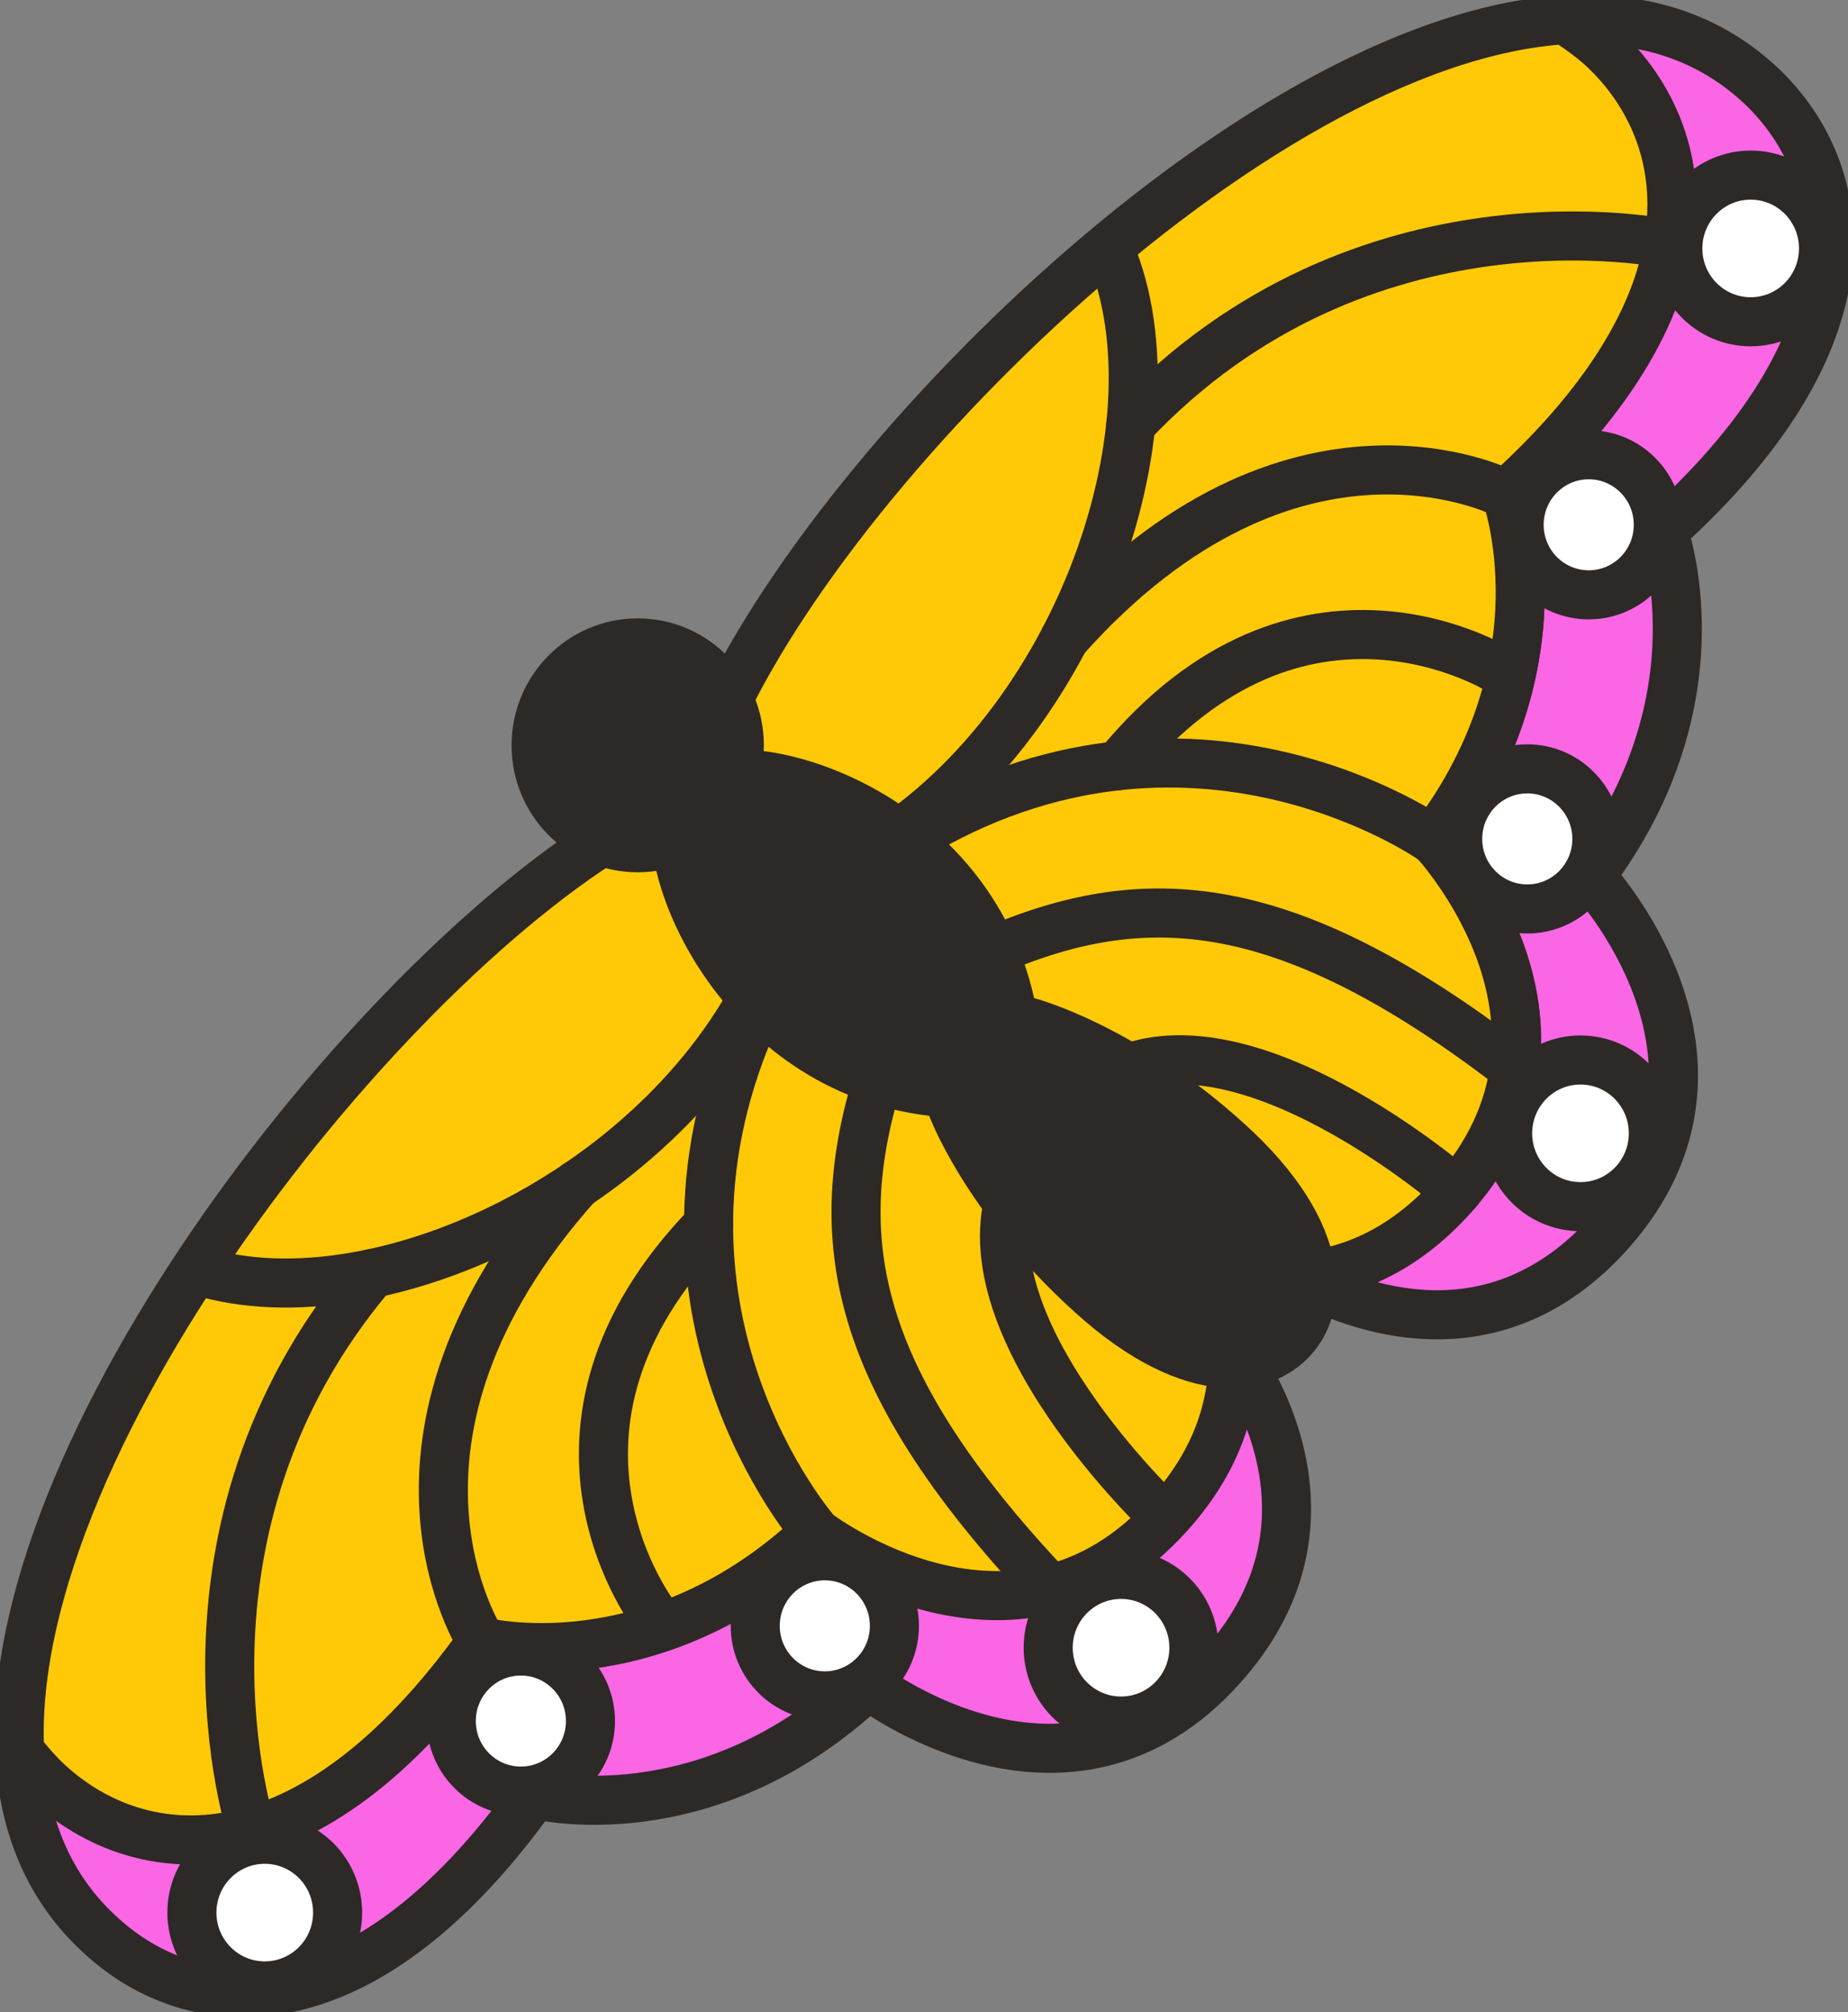 <svg width="113" height="123" viewBox="0 0 113 123" fill="none" xmlns="http://www.w3.org/2000/svg">
<rect x="0" y="0" width="113" height="123" fill="#808080" stroke="none"/>
<g clip-path="url(#clip0_1441_361626)">
<path d="M49.866 93.63C39.959 103.029 29.454 100.32 29.454 100.32C18.715 115.306 8.542 114.035 3.024 109.017C2.326 108.382 1.727 107.679 1.195 106.977C1.395 111.459 2.924 115.406 6.249 118.384C11.767 123.401 21.974 124.672 32.678 109.686C32.678 109.686 43.151 112.396 53.091 102.996C53.091 102.996 65.292 112.429 74.733 101.859C81.848 93.897 77.559 85.702 75.432 82.591C75.498 85.668 74.567 89.114 71.542 92.492C62.1 103.063 49.899 93.63 49.899 93.63H49.866Z" fill="#FB66E5" stroke="#2D2926" stroke-width="3" stroke-linecap="round" stroke-linejoin="round"/>
<path d="M39.594 49.809C24.534 57.569 0.298 87.541 1.196 107.01C1.728 107.713 2.326 108.415 3.025 109.051C8.543 114.068 18.75 115.339 29.454 100.353C29.454 100.353 39.927 103.063 49.867 93.663C49.867 93.663 62.068 103.096 71.509 92.526C74.535 89.147 75.466 85.702 75.399 82.624C74.834 81.788 74.402 81.32 74.402 81.32L39.594 49.842V49.809Z" fill="#FFC907" stroke="#2D2926" stroke-width="3" stroke-linecap="round" stroke-linejoin="round"/>
<path d="M16.189 121.395C18.65 121.395 20.644 119.388 20.644 116.912C20.644 114.437 18.65 112.43 16.189 112.43C13.729 112.43 11.734 114.437 11.734 116.912C11.734 119.388 13.729 121.395 16.189 121.395Z" fill="white" stroke="#2D2926" stroke-width="3" stroke-linecap="round" stroke-linejoin="round"/>
<path d="M31.849 109.486C34.199 109.486 36.105 107.569 36.105 105.204C36.105 102.839 34.199 100.922 31.849 100.922C29.499 100.922 27.594 102.839 27.594 105.204C27.594 107.569 29.499 109.486 31.849 109.486Z" fill="white" stroke="#2D2926" stroke-width="3" stroke-linecap="round" stroke-linejoin="round"/>
<path d="M50.435 103.665C52.785 103.665 54.69 101.748 54.69 99.383C54.69 97.019 52.785 95.102 50.435 95.102C48.085 95.102 46.18 97.019 46.18 99.383C46.18 101.748 48.085 103.665 50.435 103.665Z" fill="white" stroke="#2D2926" stroke-width="3" stroke-linecap="round" stroke-linejoin="round"/>
<path d="M68.549 105.204C71.009 105.204 73.003 103.197 73.003 100.721C73.003 98.246 71.009 96.239 68.549 96.239C66.088 96.239 64.094 98.246 64.094 100.721C64.094 103.197 66.088 105.204 68.549 105.204Z" fill="white" stroke="#2D2926" stroke-width="3" stroke-linecap="round" stroke-linejoin="round"/>
<path d="M12.133 77.674C23.336 81.153 41.621 72.255 47.373 58.172" stroke="#2D2926" stroke-width="3" stroke-linecap="round" stroke-linejoin="round"/>
<path d="M15.394 111.928C15.394 111.928 9.377 93.63 22.775 77.841" stroke="#2D2926" stroke-width="3" stroke-linecap="round" stroke-linejoin="round"/>
<path d="M29.452 100.353C29.452 100.353 21.341 88.043 35.304 72.388" stroke="#2D2926" stroke-width="3" stroke-linecap="round" stroke-linejoin="round"/>
<path d="M49.868 93.63C49.868 93.63 37.9 79.915 46.344 61.717" stroke="#2D2926" stroke-width="3" stroke-linecap="round" stroke-linejoin="round"/>
<path d="M40.13 98.915C40.13 98.915 31.054 87.475 43.322 74.864" stroke="#2D2926" stroke-width="3" stroke-linecap="round" stroke-linejoin="round"/>
<path d="M64.194 97.109C51.694 83.896 50.696 75.198 53.888 65.297" stroke="#2D2926" stroke-width="3" stroke-linecap="round" stroke-linejoin="round"/>
<path d="M71.244 92.794C71.244 92.794 58.444 80.818 62.068 72.255" stroke="#2D2926" stroke-width="3" stroke-linecap="round" stroke-linejoin="round"/>
<path d="M87.631 51.348C95.876 40.409 92.086 30.24 92.086 30.24C105.75 17.897 103.423 7.861 97.871 2.844C97.173 2.208 96.441 1.706 95.677 1.238C100.132 0.97 104.187 2.074 107.479 5.051C112.997 10.069 115.358 20.104 101.694 32.448C101.694 32.448 105.484 42.651 97.239 53.556C97.239 53.556 107.844 64.762 98.436 75.332C91.322 83.294 82.778 79.882 79.453 78.075C82.512 77.808 85.803 76.503 88.828 73.124C98.27 62.554 87.631 51.348 87.631 51.348Z" fill="#FB66E5" stroke="#2D2926" stroke-width="3" stroke-linecap="round" stroke-linejoin="round"/>
<path d="M43.219 45.728C49.303 29.838 76.331 2.408 95.68 1.204C96.444 1.672 97.175 2.208 97.874 2.81C103.392 7.827 105.753 17.863 92.089 30.206C92.089 30.206 95.879 40.409 87.634 51.314C87.634 51.314 98.239 62.52 88.831 73.091C85.806 76.469 82.514 77.774 79.456 78.041C78.558 77.573 78.06 77.205 78.06 77.205L43.252 45.728H43.219Z" fill="#FFC907" stroke="#2D2926" stroke-width="3" stroke-linecap="round" stroke-linejoin="round"/>
<path d="M107.049 19.669C109.509 19.669 111.503 17.662 111.503 15.187C111.503 12.711 109.509 10.704 107.049 10.704C104.588 10.704 102.594 12.711 102.594 15.187C102.594 17.662 104.588 19.669 107.049 19.669Z" fill="white" stroke="#2D2926" stroke-width="3" stroke-linecap="round" stroke-linejoin="round"/>
<path d="M97.146 36.361C99.496 36.361 101.401 34.444 101.401 32.08C101.401 29.715 99.496 27.798 97.146 27.798C94.796 27.798 92.891 29.715 92.891 32.08C92.891 34.444 94.796 36.361 97.146 36.361Z" fill="white" stroke="#2D2926" stroke-width="3" stroke-linecap="round" stroke-linejoin="round"/>
<path d="M93.388 55.562C95.738 55.562 97.644 53.645 97.644 51.281C97.644 48.916 95.738 46.999 93.388 46.999C91.038 46.999 89.133 48.916 89.133 51.281C89.133 53.645 91.038 55.562 93.388 55.562Z" fill="white" stroke="#2D2926" stroke-width="3" stroke-linecap="round" stroke-linejoin="round"/>
<path d="M96.642 73.76C99.103 73.76 101.097 71.753 101.097 69.277C101.097 66.802 99.103 64.795 96.642 64.795C94.182 64.795 92.188 66.802 92.188 69.277C92.188 71.753 94.182 73.76 96.642 73.76Z" fill="white" stroke="#2D2926" stroke-width="3" stroke-linecap="round" stroke-linejoin="round"/>
<path d="M67.854 15.287C72.475 26.125 65.626 45.36 52.328 52.619" stroke="#2D2926" stroke-width="3" stroke-linecap="round" stroke-linejoin="round"/>
<path d="M102.028 14.919C102.028 14.919 83.311 10.872 69.148 25.925" stroke="#2D2926" stroke-width="3" stroke-linecap="round" stroke-linejoin="round"/>
<path d="M92.089 30.206C92.089 30.206 79.057 23.382 65.094 39.038" stroke="#2D2926" stroke-width="3" stroke-linecap="round" stroke-linejoin="round"/>
<path d="M87.634 51.347C87.634 51.347 72.807 40.844 55.719 51.214" stroke="#2D2926" stroke-width="3" stroke-linecap="round" stroke-linejoin="round"/>
<path d="M91.821 41.045C91.821 41.045 79.553 33.184 68.383 46.798" stroke="#2D2926" stroke-width="3" stroke-linecap="round" stroke-linejoin="round"/>
<path d="M92.617 65.33C78.222 54.258 69.545 54.158 60.07 58.406" stroke="#2D2926" stroke-width="3" stroke-linecap="round" stroke-linejoin="round"/>
<path d="M89.097 72.823C89.097 72.823 75.899 61.316 67.82 65.832" stroke="#2D2926" stroke-width="3" stroke-linecap="round" stroke-linejoin="round"/>
<path d="M38.994 53.321C43.254 53.321 46.707 49.847 46.707 45.56C46.707 41.274 43.254 37.8 38.994 37.8C34.734 37.8 31.281 41.274 31.281 45.56C31.281 49.847 34.734 53.321 38.994 53.321Z" fill="#2D2926"/>
<path d="M42.523 46.296C46.612 44.289 60.376 48.337 63.235 61.015C63.235 61.015 69.319 62.554 76.068 68.675C82.816 74.763 82.584 80.149 80.157 82.825C77.763 85.501 72.477 86.338 65.728 80.216C58.98 74.128 56.819 68.207 56.819 68.207C43.986 66.668 38.534 53.321 40.063 49.039" fill="#2D2926"/>
</g>
<defs>
<clipPath id="clip0_1441_361626">
<rect width="113" height="123" fill="white"/>
</clipPath>
</defs>
</svg>
